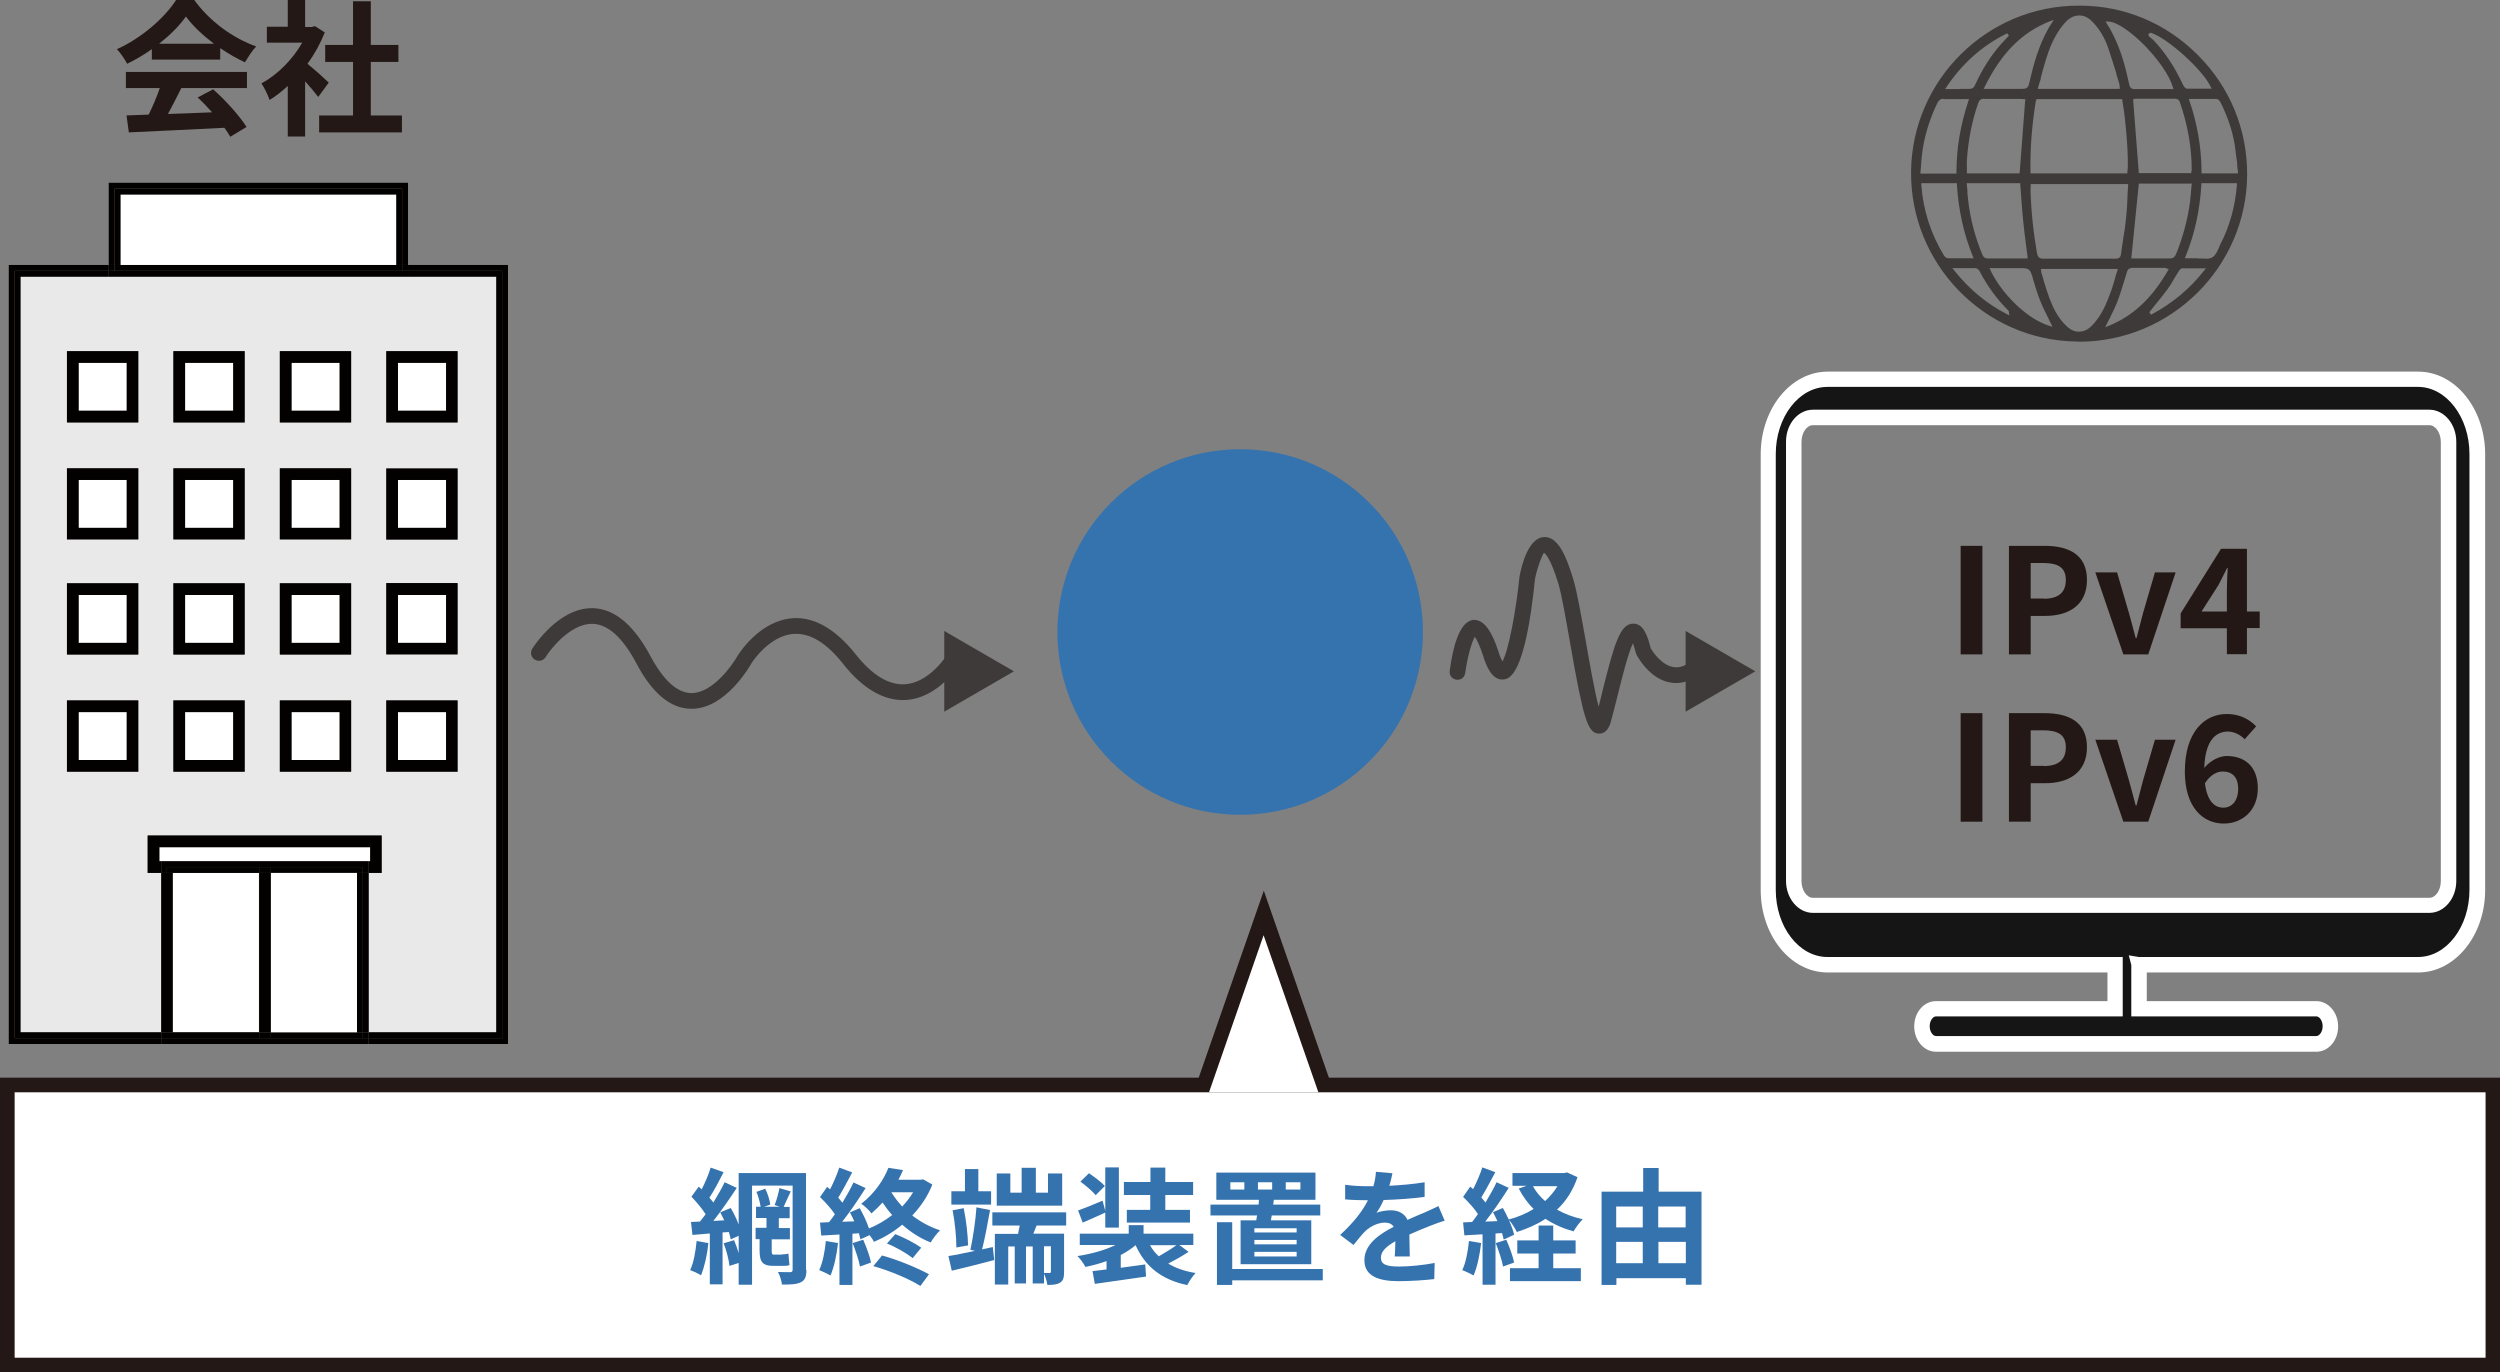 <?xml version="1.0" encoding="UTF-8"?> <svg xmlns="http://www.w3.org/2000/svg" id="uuid-69533a82-88d2-417a-8aa6-0a585b0ee2e1" data-name="レイヤー 1" viewBox="0 0 119.54 65.62"><rect x="0" y="0" width="119.54" height="65.62" fill="#808080" stroke="none"/><defs><style> .uuid-a3353ede-299f-44f9-8a66-a18af76febe0, .uuid-32d4eb0d-32b1-4c81-bf42-f65763e45773 { fill: #3e3a39; } .uuid-e0de1e4a-b48e-4ebc-b977-a6a9cb82b542 { fill: #231815; } .uuid-297db56a-04a8-4d07-a0af-e46867c54395 { fill: #fff; } .uuid-fa8fd889-8ba2-40ff-aeed-bb9daa07efb3 { fill: #e9e9e9; } .uuid-512c5fc9-3eab-472f-a413-0452fae2b455 { fill: #3573af; } .uuid-76894fb9-6b79-4bf1-bac4-4067e657463d { fill: #030000; } .uuid-32d4eb0d-32b1-4c81-bf42-f65763e45773 { fill-rule: evenodd; } .uuid-7a56025d-b779-4eff-b09a-dc90a9bbc6a6 { fill: #151515; } </style></defs><g><polygon class="uuid-76894fb9-6b79-4bf1-bac4-4067e657463d" points="24.29 49.92 17.63 49.92 17.63 49.64 24.01 49.64 24.01 12.95 19.51 12.95 19.51 12.67 24.29 12.67 24.29 49.92"></polygon><path class="uuid-fa8fd889-8ba2-40ff-aeed-bb9daa07efb3" d="M23.73,13.23v36.13h-6.11v-7.62h.63v-1.79H7.06v1.79h.64v7.62H.98V13.23h22.76ZM21.88,36.9v-3.41h-3.41v3.41h3.41ZM21.88,31.29v-3.41h-3.41v3.41h3.41ZM21.88,25.8v-3.4h-3.41v3.4h3.41ZM21.88,20.2v-3.41h-3.41v3.41h3.41ZM16.79,36.9v-3.41h-3.41v3.41h3.41ZM16.79,31.29v-3.41h-3.41v3.41h3.41ZM16.79,25.8v-3.4h-3.41v3.4h3.41ZM16.79,20.2v-3.41h-3.41v3.41h3.41ZM11.7,36.9v-3.41h-3.41v3.41h3.41ZM11.7,31.29v-3.41h-3.41v3.41h3.41ZM11.7,25.8v-3.4h-3.41v3.4h3.41ZM11.7,20.2v-3.41h-3.41v3.41h3.41ZM6.62,36.9v-3.41h-3.41v3.41h3.41ZM6.62,31.29v-3.41h-3.41v3.41h3.41ZM6.62,25.8v-3.4h-3.41v3.4h3.41ZM6.62,20.2v-3.41h-3.41v3.41h3.41Z"></path><polygon class="uuid-76894fb9-6b79-4bf1-bac4-4067e657463d" points="24.01 49.64 17.63 49.64 17.63 49.36 23.73 49.36 23.73 13.23 19.51 13.23 19.51 12.95 24.01 12.95 24.01 49.64"></polygon><rect class="uuid-297db56a-04a8-4d07-a0af-e46867c54395" x="19.03" y="34.05" width="2.3" height="2.29"></rect><rect class="uuid-297db56a-04a8-4d07-a0af-e46867c54395" x="19.03" y="28.45" width="2.3" height="2.29"></rect><rect class="uuid-297db56a-04a8-4d07-a0af-e46867c54395" x="19.03" y="22.95" width="2.3" height="2.29"></rect><rect class="uuid-297db56a-04a8-4d07-a0af-e46867c54395" x="19.03" y="17.35" width="2.3" height="2.29"></rect><rect class="uuid-76894fb9-6b79-4bf1-bac4-4067e657463d" x="19.23" y="12.67" width=".28" height=".28"></rect><path class="uuid-76894fb9-6b79-4bf1-bac4-4067e657463d" d="M19.03,34.05v2.29h2.3v-2.29h-2.3ZM18.47,33.49h3.41v3.41h-3.41v-3.41Z"></path><path class="uuid-76894fb9-6b79-4bf1-bac4-4067e657463d" d="M19.03,30.74h2.3v-2.29h-2.3v2.29ZM21.88,31.29h-3.41v-3.41h3.41v3.41Z"></path><path class="uuid-76894fb9-6b79-4bf1-bac4-4067e657463d" d="M19.03,25.24h2.3v-2.29h-2.3v2.29ZM21.88,25.8h-3.41v-3.4h3.41v3.4Z"></path><path class="uuid-76894fb9-6b79-4bf1-bac4-4067e657463d" d="M19.03,19.64h2.3v-2.29h-2.3v2.29ZM21.88,20.2h-3.41v-3.41h3.41v3.41Z"></path><rect class="uuid-297db56a-04a8-4d07-a0af-e46867c54395" x="5.76" y="9.3" width="13.19" height="3.38"></rect><polygon class="uuid-297db56a-04a8-4d07-a0af-e46867c54395" points="17.7 40.51 17.7 41.18 17.63 41.18 7.71 41.18 7.62 41.18 7.62 40.51 17.7 40.51"></polygon><rect class="uuid-76894fb9-6b79-4bf1-bac4-4067e657463d" x="17.35" y="49.36" width=".28" height=".28"></rect><rect class="uuid-76894fb9-6b79-4bf1-bac4-4067e657463d" x="17.35" y="41.74" width=".28" height="7.62"></rect><rect class="uuid-76894fb9-6b79-4bf1-bac4-4067e657463d" x="17.07" y="41.74" width=".28" height="7.62"></rect><polygon class="uuid-76894fb9-6b79-4bf1-bac4-4067e657463d" points="17.35 41.46 17.35 41.74 17.07 41.74 12.94 41.74 12.94 41.46 17.35 41.46"></polygon><polygon class="uuid-76894fb9-6b79-4bf1-bac4-4067e657463d" points="17.35 49.36 17.35 49.64 12.94 49.64 12.94 49.36 17.07 49.36 17.35 49.36"></polygon><rect class="uuid-297db56a-04a8-4d07-a0af-e46867c54395" x="12.94" y="41.74" width="4.13" height="7.62"></rect><rect class="uuid-297db56a-04a8-4d07-a0af-e46867c54395" x="13.94" y="34.05" width="2.3" height="2.29"></rect><rect class="uuid-297db56a-04a8-4d07-a0af-e46867c54395" x="13.94" y="28.45" width="2.3" height="2.29"></rect><rect class="uuid-297db56a-04a8-4d07-a0af-e46867c54395" x="13.94" y="22.95" width="2.3" height="2.29"></rect><rect class="uuid-297db56a-04a8-4d07-a0af-e46867c54395" x="13.94" y="17.35" width="2.3" height="2.29"></rect><path class="uuid-76894fb9-6b79-4bf1-bac4-4067e657463d" d="M13.94,36.34h2.3v-2.29h-2.3v2.29ZM16.79,33.49v3.41h-3.41v-3.41h3.41Z"></path><path class="uuid-76894fb9-6b79-4bf1-bac4-4067e657463d" d="M13.94,30.74h2.3v-2.29h-2.3v2.29ZM16.79,27.89v3.41h-3.41v-3.41h3.41Z"></path><path class="uuid-76894fb9-6b79-4bf1-bac4-4067e657463d" d="M13.94,25.24h2.3v-2.29h-2.3v2.29ZM16.79,22.39v3.4h-3.41v-3.4h3.41Z"></path><path class="uuid-76894fb9-6b79-4bf1-bac4-4067e657463d" d="M13.94,19.64h2.3v-2.29h-2.3v2.29ZM16.79,16.79v3.41h-3.41v-3.41h3.41Z"></path><rect class="uuid-76894fb9-6b79-4bf1-bac4-4067e657463d" x="12.39" y="49.36" width=".56" height=".28"></rect><rect class="uuid-76894fb9-6b79-4bf1-bac4-4067e657463d" x="12.39" y="41.74" width=".56" height="7.62"></rect><rect class="uuid-76894fb9-6b79-4bf1-bac4-4067e657463d" x="12.39" y="41.46" width=".56" height=".28"></rect><rect class="uuid-297db56a-04a8-4d07-a0af-e46867c54395" x="8.26" y="41.74" width="4.12" height="7.62"></rect><rect class="uuid-297db56a-04a8-4d07-a0af-e46867c54395" x="8.85" y="34.05" width="2.3" height="2.29"></rect><rect class="uuid-297db56a-04a8-4d07-a0af-e46867c54395" x="8.85" y="28.45" width="2.3" height="2.29"></rect><rect class="uuid-297db56a-04a8-4d07-a0af-e46867c54395" x="8.85" y="22.95" width="2.3" height="2.29"></rect><rect class="uuid-297db56a-04a8-4d07-a0af-e46867c54395" x="8.85" y="17.35" width="2.3" height="2.29"></rect><path class="uuid-76894fb9-6b79-4bf1-bac4-4067e657463d" d="M8.85,34.05v2.29h2.3v-2.29h-2.3ZM8.29,33.49h3.41v3.41h-3.41v-3.41Z"></path><path class="uuid-76894fb9-6b79-4bf1-bac4-4067e657463d" d="M8.85,28.45v2.29h2.3v-2.29h-2.3ZM8.29,27.89h3.41v3.41h-3.41v-3.41Z"></path><path class="uuid-76894fb9-6b79-4bf1-bac4-4067e657463d" d="M8.85,22.95v2.29h2.3v-2.29h-2.3ZM8.29,22.39h3.41v3.4h-3.41v-3.4Z"></path><path class="uuid-76894fb9-6b79-4bf1-bac4-4067e657463d" d="M8.29,16.79h3.41v3.41h-3.41v-3.41ZM8.85,19.64h2.3v-2.29h-2.3v2.29Z"></path><polygon class="uuid-76894fb9-6b79-4bf1-bac4-4067e657463d" points="7.98 41.46 12.39 41.46 12.39 41.74 8.26 41.74 7.98 41.74 7.98 41.46"></polygon><rect class="uuid-76894fb9-6b79-4bf1-bac4-4067e657463d" x="7.98" y="41.74" width=".28" height="7.62"></rect><polygon class="uuid-76894fb9-6b79-4bf1-bac4-4067e657463d" points="8.26 49.36 12.39 49.36 12.39 49.64 7.98 49.64 7.98 49.36 8.26 49.36"></polygon><rect class="uuid-76894fb9-6b79-4bf1-bac4-4067e657463d" x="7.71" y="49.36" width=".28" height=".28"></rect><rect class="uuid-76894fb9-6b79-4bf1-bac4-4067e657463d" x="7.71" y="41.74" width=".28" height="7.62"></rect><polygon class="uuid-76894fb9-6b79-4bf1-bac4-4067e657463d" points="17.63 41.18 17.63 41.74 17.35 41.74 17.35 41.46 12.94 41.46 12.39 41.46 7.98 41.46 7.98 41.74 7.71 41.74 7.71 41.18 17.63 41.18"></polygon><polygon class="uuid-76894fb9-6b79-4bf1-bac4-4067e657463d" points="17.35 49.64 17.63 49.64 17.63 49.92 7.71 49.92 7.71 49.64 7.98 49.64 12.39 49.64 12.94 49.64 17.35 49.64"></polygon><polygon class="uuid-76894fb9-6b79-4bf1-bac4-4067e657463d" points="18.25 39.95 18.25 41.74 17.63 41.74 17.63 41.18 17.7 41.18 17.7 40.51 7.62 40.51 7.62 41.18 7.71 41.18 7.71 41.74 7.06 41.74 7.06 39.95 18.25 39.95"></polygon><rect class="uuid-297db56a-04a8-4d07-a0af-e46867c54395" x="3.76" y="34.05" width="2.3" height="2.29"></rect><rect class="uuid-297db56a-04a8-4d07-a0af-e46867c54395" x="3.76" y="28.45" width="2.3" height="2.29"></rect><rect class="uuid-297db56a-04a8-4d07-a0af-e46867c54395" x="3.76" y="22.95" width="2.3" height="2.29"></rect><rect class="uuid-297db56a-04a8-4d07-a0af-e46867c54395" x="3.76" y="17.35" width="2.3" height="2.29"></rect><polygon class="uuid-76894fb9-6b79-4bf1-bac4-4067e657463d" points="5.48 9.02 19.23 9.02 19.23 12.67 18.95 12.67 18.95 9.3 5.76 9.3 5.76 12.67 5.48 12.67 5.48 9.02"></polygon><polygon class="uuid-76894fb9-6b79-4bf1-bac4-4067e657463d" points="18.95 12.67 19.23 12.67 19.23 12.95 5.48 12.95 5.48 12.67 5.76 12.67 18.95 12.67"></polygon><rect class="uuid-76894fb9-6b79-4bf1-bac4-4067e657463d" x="5.2" y="12.67" width=".28" height=".28"></rect><polygon class="uuid-76894fb9-6b79-4bf1-bac4-4067e657463d" points="19.23 9.02 5.48 9.02 5.48 12.67 5.2 12.67 5.2 8.74 19.51 8.74 19.51 12.67 19.23 12.67 19.23 9.02"></polygon><polygon class="uuid-76894fb9-6b79-4bf1-bac4-4067e657463d" points="19.23 12.95 19.51 12.95 19.51 13.23 5.2 13.23 5.2 12.95 5.48 12.95 19.23 12.95"></polygon><path class="uuid-76894fb9-6b79-4bf1-bac4-4067e657463d" d="M3.76,36.34h2.3v-2.29h-2.3v2.29ZM3.2,33.49h3.41v3.41h-3.41v-3.41Z"></path><path class="uuid-76894fb9-6b79-4bf1-bac4-4067e657463d" d="M3.76,30.74h2.3v-2.29h-2.3v2.29ZM3.2,27.89h3.41v3.41h-3.41v-3.41Z"></path><path class="uuid-76894fb9-6b79-4bf1-bac4-4067e657463d" d="M3.76,25.24h2.3v-2.29h-2.3v2.29ZM3.2,22.39h3.41v3.4h-3.41v-3.4Z"></path><path class="uuid-76894fb9-6b79-4bf1-bac4-4067e657463d" d="M3.76,19.64h2.3v-2.29h-2.3v2.29ZM3.2,16.79h3.41v3.41h-3.41v-3.41Z"></path><polygon class="uuid-76894fb9-6b79-4bf1-bac4-4067e657463d" points=".98 49.36 7.71 49.36 7.71 49.64 .7 49.64 .7 12.95 5.2 12.95 5.2 13.23 .98 13.23 .98 49.36"></polygon><polygon class="uuid-76894fb9-6b79-4bf1-bac4-4067e657463d" points="7.71 49.92 .42 49.92 .42 12.67 5.2 12.67 5.2 12.95 .7 12.95 .7 49.64 7.71 49.64 7.71 49.92"></polygon></g><g><path class="uuid-7a56025d-b779-4eff-b09a-dc90a9bbc6a6" d="M115.63,18.14h-28.24c-1.56,0-2.83,1.61-2.83,3.58v20.84c0,1.97,1.28,3.58,2.83,3.58h13.75s0,0,0,.01v2.09h-8.57c-.37,0-.67.38-.67.84s.3.84.67.84h18.19c.37,0,.67-.38.67-.84s-.3-.84-.67-.84h-8.48v-2.09s0,0,0-.01h13.35c1.56,0,2.83-1.61,2.83-3.58v-20.84c0-1.97-1.28-3.58-2.83-3.58ZM117.09,42.12c0,.64-.42,1.16-.92,1.16h-29.47c-.51,0-.92-.52-.92-1.16v-21c0-.64.42-1.16.92-1.16h29.47c.51,0,.92.52.92,1.16v21Z"></path><path class="uuid-297db56a-04a8-4d07-a0af-e46867c54395" d="M110.76,50.29h-18.19c-.57,0-1.04-.54-1.04-1.21s.46-1.21,1.04-1.21h8.2v-1.37h-13.38c-1.77,0-3.2-1.77-3.2-3.94v-20.84c0-2.18,1.44-3.95,3.2-3.95h28.24c1.77,0,3.2,1.77,3.2,3.95v20.84c0,2.17-1.44,3.94-3.2,3.94h-12.98v1.37h8.11c.57,0,1.04.54,1.04,1.21s-.46,1.21-1.04,1.21ZM92.57,48.6c-.14,0-.3.2-.3.47s.16.47.3.47h18.19c.14,0,.3-.2.3-.47s-.16-.47-.3-.47h-8.85v-2.46l-.12-.46.48.08h13.35c1.36,0,2.46-1.44,2.46-3.21v-20.84c0-1.77-1.11-3.21-2.46-3.21h-28.24c-1.36,0-2.47,1.44-2.47,3.21v20.84c0,1.77,1.11,3.21,2.47,3.21h14.12v2.84h-8.94ZM116.16,43.65h-29.47c-.71,0-1.29-.69-1.29-1.53v-21c0-.85.58-1.53,1.29-1.53h29.47c.71,0,1.29.69,1.29,1.53v21c0,.85-.58,1.53-1.29,1.53ZM86.69,20.33c-.3,0-.55.36-.55.8v21c0,.43.25.8.55.8h29.47c.3,0,.55-.36.55-.8v-21c0-.43-.25-.8-.55-.8h-29.47Z"></path></g><path class="uuid-32d4eb0d-32b1-4c81-bf42-f65763e45773" d="M99.4,16.33s-.1,0-.15,0c-4.39-.08-7.92-3.73-7.87-8.14.05-4.37,3.64-7.92,8-7.92h.07c2.13,0,4.13.84,5.65,2.37,1.53,1.53,2.36,3.56,2.35,5.72-.03,4.4-3.63,7.98-8.05,7.98ZM97.6,12.91v.04s0,.06.01.09c.04.11.07.22.1.34h0c.09.3.18.6.29.89.15.39.37.9.79,1.3.13.13.32.28.58.29h.03c.34,0,.55-.2.72-.39.39-.44.61-.96.84-1.6.07-.2.13-.41.19-.62v-.02c.03-.1.11-.34.11-.34v-.03s-3.67,0-3.67,0v.07ZM101.92,12.82c-.16,0-.19.11-.22.19l-.1.33c-.11.37-.23.75-.37,1.12-.09.23-.2.45-.32.69v.02c-.06.1-.12.21-.17.32l-.08.16.17-.07c1.16-.47,2.06-1.31,2.83-2.64l.04-.07-.08-.03h-.03s-.04-.03-.06-.03h-.69c-.3,0-.62,0-.93,0h0ZM95.18,12.93c.48,1.02,1.66,2.29,2.81,2.65l.15.05-.07-.15c-.05-.11-.11-.22-.16-.33h0c-.12-.24-.24-.48-.34-.73-.15-.37-.26-.74-.37-1.11v-.02c-.14-.45-.17-.47-.65-.47h-1.42l.05.1ZM93.36,12.83l.09.11c.72.9,1.54,1.58,2.51,2.08l.12.06-.02-.13v-.03s0-.05-.03-.07c-.54-.54-1-1.16-1.39-1.91-.03-.06-.12-.11-.18-.12-.13,0-.28,0-.46,0h-.64ZM104.82,12.83c-.18,0-.32,0-.46,0-.1,0-.18.13-.19.15-.06.1-.12.2-.19.31-.1.18-.21.36-.33.53-.19.26-.4.52-.6.76l-.03.04c-.08.1-.16.2-.24.3v.02s.07.1.07.1h.02c1.01-.54,1.83-1.22,2.52-2.1l.09-.11h-.65ZM105.08,12.36c.06,0,.12,0,.18,0h.02c.08,0,.14.01.21.01.13,0,.22-.02.3-.07.15-.09.23-.28.31-.46h0c.02-.06.05-.11.07-.16.45-.87.71-1.83.79-2.84v-.08s-1.7,0-1.7,0v.07c-.07,1.21-.31,2.33-.75,3.42l-.04.1h.44c.05,0,.17,0,.17,0ZM97.09,8.99c.02,1.02.13,2.07.31,3.11.04.2.12.27.32.27.58,0,1.14,0,1.71,0s1.19,0,1.71,0c.15,0,.26-.04.28-.23.03-.23.06-.46.1-.68v-.04c.06-.32.11-.66.14-1,.04-.35.06-.7.07-1.06v-.02c0-.15.02-.31.03-.47v-.07s-4.66,0-4.66,0v.21ZM102.85,12.36c.35,0,.63,0,.88,0,.17,0,.26-.06.32-.21.31-.76.54-1.58.66-2.44.03-.2.04-.4.06-.59h0c0-.09.03-.31.03-.31v-.03s-2.53,0-2.53,0l-.36,3.58h.94ZM94.07,9.18c.01.14.03.27.04.4.1.88.33,1.76.68,2.6.05.12.13.18.26.18.15,0,.31,0,.51,0h1.39s0-.08,0-.08c-.02-.19-.05-.38-.07-.54-.05-.38-.1-.78-.14-1.18-.04-.39-.07-.8-.1-1.19v-.03c-.01-.17-.04-.55-.04-.55v-.03h-2.56l.04.41ZM91.87,8.85c.09,1.2.45,2.33,1.08,3.36.03.06.12.14.2.14.16,0,.33,0,.55,0h.67s-.04-.1-.04-.1c-.43-1.06-.68-2.18-.76-3.42v-.07h-1.7v.08ZM103.97,4.72c-.32,0-.65,0-.97,0h-.83s-.09,0-.1.01h-.06s-.01.07-.01.07l.27,3.48h2.51v-.09s.02-.04.02-.06c0-1.09-.2-2.19-.57-3.25-.06-.16-.18-.16-.26-.16h0ZM97.35,4.8c-.2,1.22-.28,2.34-.26,3.42v.07h4.63v-.06c.09-.48-.07-2.53-.24-3.43v-.06h-4.11v.06ZM92.95,4.72c-.15,0-.24.06-.31.2-.35.72-.58,1.45-.7,2.19-.04.24-.06.5-.08.74v.02c0,.1-.02.23-.03.35v.08s1.72,0,1.72,0v-.07c0-1.14.19-2.25.57-3.4l.03-.09h-.74c-.18,0-.33,0-.46,0h-.02ZM104.66,4.73l.03.09c.38,1.11.57,2.22.58,3.4v.07h1.74v-.08c-.02-.11-.03-.22-.04-.33v-.08c-.04-.26-.07-.56-.11-.85-.11-.68-.34-1.37-.68-2.05-.03-.07-.12-.17-.2-.17-.18,0-.38,0-.64,0h-.67ZM94.88,4.72c-.15,0-.24.06-.29.21-.29.83-.47,1.72-.54,2.71-.01.14,0,.28,0,.4v.03s0,.1,0,.15v.07h2.52l.27-3.55h-.07s-.09-.01-.14-.01h-.87c-.24,0-.55,0-.87,0h0ZM93.71,4.25c.18,0,.32,0,.44,0h0c.17,0,.24-.07.29-.19.35-.76.75-1.4,1.25-1.96.08-.09.16-.18.24-.26l.13-.14-.08-.1h-.02c-1.17.58-2.11,1.41-2.88,2.55l-.07.11h.69ZM100.84,1.29c.05.09.11.18.15.27.44.84.66,1.72.82,2.48.03.15.11.22.25.22.19,0,.36,0,.49,0h.56s.82,0,.82,0l-.03-.09c-.35-1.19-2.27-3.13-3.1-3.14h-.12s.16.27.16.27ZM102.73,1.68l.03.06h0s.05.04.07.06c.05.04.1.08.14.12.56.59,1.02,1.29,1.41,2.13.02.04.09.18.19.19.17,0,.35,0,.58,0h.6s-.05-.1-.05-.1c-.37-.8-2.07-2.33-2.85-2.57h-.04s-.1.09-.1.09ZM98.01,1.02c-1.32.52-2.31,1.51-3.11,3.13l-.05.1h1.74c.35,0,.38-.02.46-.36.18-.79.43-1.71.9-2.54.03-.05.06-.1.09-.14l.16-.26-.19.07ZM99.42.74c-.37,0-.6.24-.78.46-.42.52-.66,1.15-.81,1.64-.09.29-.17.58-.25.89v.05c-.05.13-.08.25-.12.38l-.02.09h3.92v-.03s-.01-.09-.01-.1c0-.04,0-.07-.01-.1-.05-.15-.09-.31-.14-.46v-.04c-.13-.4-.26-.84-.41-1.27-.16-.46-.4-.85-.7-1.17-.16-.17-.36-.34-.66-.34h-.01Z"></path><g><path class="uuid-e0de1e4a-b48e-4ebc-b977-a6a9cb82b542" d="M93.75,26.1h1.04v5.19h-1.04v-5.19Z"></path><path class="uuid-e0de1e4a-b48e-4ebc-b977-a6a9cb82b542" d="M96.06,26.1h1.7c1.15,0,2.03.41,2.03,1.63s-.89,1.72-2,1.72h-.69v1.84h-1.04v-5.19ZM97.72,28.63c.71,0,1.06-.3,1.06-.9s-.38-.81-1.09-.81h-.59v1.7h.62Z"></path><path class="uuid-e0de1e4a-b48e-4ebc-b977-a6a9cb82b542" d="M100.19,27.37h1.04l.57,1.95c.11.38.21.79.32,1.19h.04c.1-.4.21-.81.31-1.19l.57-1.95h.99l-1.31,3.92h-1.19l-1.34-3.92Z"></path><path class="uuid-e0de1e4a-b48e-4ebc-b977-a6a9cb82b542" d="M106.48,30.04h-2.21v-.71l1.93-3.09h1.24v3h.61v.79h-.61v1.25h-.96v-1.25ZM106.48,29.25v-1.01c0-.3.02-.78.04-1.08h-.03c-.13.27-.27.53-.41.81l-.81,1.27h1.21Z"></path><path class="uuid-e0de1e4a-b48e-4ebc-b977-a6a9cb82b542" d="M93.75,34.1h1.04v5.19h-1.04v-5.19Z"></path><path class="uuid-e0de1e4a-b48e-4ebc-b977-a6a9cb82b542" d="M96.06,34.1h1.7c1.15,0,2.03.41,2.03,1.63s-.89,1.72-2,1.72h-.69v1.84h-1.04v-5.19ZM97.72,36.63c.71,0,1.06-.3,1.06-.9s-.38-.81-1.09-.81h-.59v1.7h.62Z"></path><path class="uuid-e0de1e4a-b48e-4ebc-b977-a6a9cb82b542" d="M100.19,35.37h1.04l.57,1.95c.11.38.21.79.32,1.19h.04c.1-.4.21-.81.31-1.19l.57-1.95h.99l-1.31,3.92h-1.19l-1.34-3.92Z"></path><path class="uuid-e0de1e4a-b48e-4ebc-b977-a6a9cb82b542" d="M104.47,36.9c0-1.93.96-2.76,2.01-2.76.63,0,1.09.27,1.4.59l-.55.62c-.18-.2-.5-.37-.8-.37-.59,0-1.09.44-1.13,1.74.29-.36.73-.57,1.07-.57.87,0,1.49.5,1.49,1.55s-.74,1.68-1.63,1.68c-.98,0-1.86-.76-1.86-2.49ZM105.43,37.44c.1.85.45,1.18.88,1.18.39,0,.71-.3.71-.9,0-.57-.29-.83-.74-.83-.27,0-.58.15-.84.55Z"></path></g><g><path class="uuid-e0de1e4a-b48e-4ebc-b977-a6a9cb82b542" d="M7.26,2.35c-.37.27-.78.5-1.18.7-.1-.2-.32-.52-.49-.7,1.19-.53,2.3-1.52,2.83-2.35h.87c.74,1.03,1.86,1.83,2.96,2.22-.21.22-.39.52-.54.76-.38-.18-.79-.41-1.18-.68v.55h-3.27v-.51ZM6.02,3.44h5.79v.77h-3.14c-.2.41-.43.85-.64,1.24.67-.02,1.39-.05,2.11-.08-.22-.25-.46-.5-.69-.71l.74-.39c.62.55,1.27,1.28,1.6,1.8l-.78.47c-.07-.13-.17-.28-.28-.43-1.65.09-3.38.16-4.57.22l-.11-.81,1.06-.04c.19-.39.39-.85.53-1.27h-1.62v-.77ZM10.23,2.09c-.54-.41-1.02-.86-1.34-1.3-.3.43-.75.88-1.28,1.3h2.63Z"></path><path class="uuid-e0de1e4a-b48e-4ebc-b977-a6a9cb82b542" d="M15.21,4.63c-.15-.2-.38-.48-.62-.74v2.64h-.83v-2.42c-.28.26-.57.49-.87.67-.07-.22-.27-.63-.39-.79.76-.41,1.5-1.15,1.95-1.95h-1.69v-.76h1V0h.83v1.29h.32l.15-.04.47.3c-.21.53-.49,1.04-.83,1.5.34.27.88.76,1.02.9l-.5.68ZM19.22,5.52v.81h-3.96v-.81h1.62v-2.56h-1.33v-.81h1.33V.06h.85v2.09h1.32v.81h-1.32v2.56h1.49Z"></path></g><circle class="uuid-512c5fc9-3eab-472f-a413-0452fae2b455" cx="59.3" cy="30.22" r="8.74"></circle><path class="uuid-a3353ede-299f-44f9-8a66-a18af76febe0" d="M33.06,33.89h-.01c-.98,0-1.87-.74-2.63-2.19-.65-1.22-1.35-1.85-2.08-1.87-.01,0-.03,0-.04,0-1,0-1.93,1.14-2.21,1.59-.11.18-.34.23-.52.12-.18-.11-.23-.34-.12-.52.05-.08,1.23-1.94,2.85-1.94.02,0,.05,0,.07,0,1.02.04,1.93.8,2.72,2.27.63,1.18,1.29,1.79,1.98,1.79h0c.99,0,1.93-1.3,2.21-1.8.05-.08,1.05-1.68,2.64-1.78,1-.07,2.04.52,2.99,1.72.79,1,1.58,1.48,2.35,1.44,1.19-.07,2.01-1.39,2.02-1.4.11-.18.34-.23.52-.12.18.11.23.34.12.51-.04.07-1.03,1.67-2.61,1.76-1.02.06-2.04-.52-2.99-1.72-.79-1-1.56-1.48-2.35-1.44-1.2.07-2.03,1.39-2.04,1.41-.04.07-1.21,2.17-2.85,2.17Z"></path><polygon class="uuid-a3353ede-299f-44f9-8a66-a18af76febe0" points="48.48 32.1 45.15 30.17 45.15 34.03 48.48 32.1"></polygon><polygon class="uuid-a3353ede-299f-44f9-8a66-a18af76febe0" points="83.93 32.1 80.6 30.17 80.6 34.03 83.93 32.1"></polygon><path class="uuid-a3353ede-299f-44f9-8a66-a18af76febe0" d="M76.48,35.08s-.02,0-.03,0c-.53-.03-.73-.64-1.38-4.37-.2-1.14-.39-2.22-.54-2.75-.41-1.38-.69-1.52-.7-1.53-.08.08-.32.68-.43,1.24-.48,4.71-1.25,4.79-1.51,4.82-.58.06-.86-.76-.97-1.12-.18-.56-.32-.81-.4-.92-.16.26-.36,1.01-.46,1.73-.03.21-.2.35-.42.32-.21-.03-.35-.21-.32-.42.14-1.08.45-2.38,1.14-2.44.57-.02.93.72,1.18,1.49.08.26.15.41.2.5.3-.54.65-2.43.82-4.08.11-.58.44-1.84,1.17-1.87.01,0,.02,0,.03,0,.54,0,.96.62,1.38,2.06.17.57.36,1.67.57,2.83.18,1.02.42,2.42.63,3.22.06-.24.13-.5.19-.77.58-2.32.85-3.2,1.47-3.2h0c.48,0,.68.57.83,1.18.1.17.55.84,1.12.9.43.06.88-.23,1.36-.83.13-.16.37-.18.53-.05.16.13.18.37.05.53-.66.8-1.34,1.18-2.03,1.1-1.09-.12-1.71-1.34-1.73-1.39-.06-.23-.11-.39-.15-.5-.24.5-.53,1.69-.72,2.45-.12.47-.23.92-.33,1.28-.04.15-.17.59-.56.59Z"></path><g><g><polygon class="uuid-297db56a-04a8-4d07-a0af-e46867c54395" points="60.42 44.72 57.81 52.23 63.04 52.23 60.42 44.72"></polygon><rect class="uuid-297db56a-04a8-4d07-a0af-e46867c54395" x=".7" y="52.23" width="118.15" height="12.69"></rect></g><g><path class="uuid-e0de1e4a-b48e-4ebc-b977-a6a9cb82b542" d="M64.03,52.93h-7.2l3.6-10.34,3.6,10.34ZM58.79,51.53h3.26l-1.63-4.68-1.63,4.68Z"></path><path class="uuid-e0de1e4a-b48e-4ebc-b977-a6a9cb82b542" d="M119.54,65.62H0v-14.09h119.54v14.09ZM1.4,64.22h116.74v-11.29H1.4v11.29Z"></path></g><g><polygon class="uuid-297db56a-04a8-4d07-a0af-e46867c54395" points="60.42 44.72 57.81 52.23 63.04 52.23 60.42 44.72"></polygon><rect class="uuid-297db56a-04a8-4d07-a0af-e46867c54395" x=".7" y="52.23" width="118.15" height="12.69"></rect></g></g><g><path class="uuid-512c5fc9-3eab-472f-a413-0452fae2b455" d="M33.87,59.43c-.05.57-.19,1.16-.35,1.55-.12-.08-.38-.2-.52-.25.17-.35.26-.89.31-1.39l.57.1ZM38.56,60.72c0,.33-.07.49-.26.59-.2.1-.49.12-.91.11-.02-.17-.1-.44-.19-.6.24.01.51.01.59.01.08,0,.11-.04.11-.12v-4.02h-1.94v4.74h-.64v-1.04l-.44.14c-.03-.29-.14-.74-.28-1.08l.5-.15c.08.19.16.41.22.62v-.83l-.38.17c-.02-.1-.05-.22-.09-.35l-.3.02v2.48h-.61v-2.43l-.83.07-.07-.62.43-.02c.09-.11.18-.23.27-.35-.17-.27-.44-.59-.68-.84l.35-.48s.09.08.14.13c.17-.33.34-.73.43-1.04l.62.22c-.21.41-.46.89-.68,1.22.07.08.14.16.19.23.21-.34.4-.68.54-.97l.58.27c-.33.5-.74,1.1-1.12,1.58l.52-.03c-.06-.13-.13-.26-.19-.38l.5-.21c.14.24.28.52.38.79v-2.46h3.22v4.64ZM37.39,59.98c.08,0,.22-.01.31-.04.01.14.03.41.05.55-.09.04-.22.04-.35.04h-.4c-.56,0-.68-.2-.68-.76v-.52h-.19v-.54h.52v-.47h-.5v-.54h.22c-.03-.2-.11-.5-.2-.71l.42-.15c.12.23.22.56.24.76l-.29.1h.74l-.24-.08c.09-.22.19-.58.23-.81l.54.16c-.13.26-.24.53-.34.74h.29v.54h-.52v.47h.53v.54h-.87v.53c0,.15.01.2.09.2h.4Z"></path><path class="uuid-512c5fc9-3eab-472f-a413-0452fae2b455" d="M40.07,59.44c-.06.56-.19,1.16-.36,1.55-.13-.08-.39-.2-.54-.26.17-.35.27-.89.32-1.39l.59.1ZM44.59,56.62c-.23.58-.56,1.07-.97,1.5.4.31.85.55,1.33.71-.15.14-.35.41-.45.58-.5-.2-.95-.49-1.36-.85-.42.35-.88.62-1.35.82-.04-.09-.12-.21-.21-.32l-.44.2c-.02-.08-.04-.19-.07-.29l-.31.02v2.45h-.62v-2.41l-.87.05-.06-.62.43-.02c.09-.11.19-.25.28-.38-.17-.26-.46-.58-.71-.82l.34-.49s.09.08.14.12c.17-.33.34-.73.44-1.04l.62.23c-.22.41-.46.87-.67,1.21.08.08.14.17.2.24.2-.34.4-.68.53-.97l.58.27c-.33.52-.74,1.13-1.12,1.61l.58-.02c-.07-.15-.14-.3-.21-.43l.47-.2c.17.3.34.66.44.97.4-.16.77-.38,1.11-.64-.17-.19-.32-.39-.46-.6-.16.18-.34.35-.53.52-.11-.15-.34-.37-.49-.46.65-.5,1.08-1.16,1.3-1.72l.7.11c-.07.15-.14.31-.22.46h1.07l.11-.02.44.25ZM41.28,59.29c.15.34.31.78.37,1.08l-.53.19c-.05-.3-.21-.76-.35-1.12l.5-.16ZM42.17,60.03c.77.21,1.7.6,2.25.9l-.41.56c-.52-.33-1.47-.73-2.25-.95l.41-.5ZM42.81,59.01c.43.17.95.44,1.24.65l-.41.5c-.28-.23-.8-.53-1.23-.7l.4-.45ZM42.62,57.01c.14.23.32.46.52.68.2-.21.38-.44.52-.68h-1.04Z"></path><path class="uuid-512c5fc9-3eab-472f-a413-0452fae2b455" d="M47.47,59.62l.07.63c-.7.19-1.45.37-2.03.51l-.16-.7c.34-.05.79-.15,1.27-.25l-.22-.05c.12-.54.25-1.41.29-2.03l.65.13c-.11.62-.25,1.37-.38,1.88l.5-.11ZM47.38,57.6h-1.89v-.64h.65v-1.06h.64v1.06h.61v.64ZM45.73,59.64c0-.48-.07-1.21-.18-1.77l.53-.1c.12.57.2,1.3.21,1.78l-.56.1ZM49.57,58.59l-.16.4h1.47v1.82c0,.26-.03.42-.19.52-.16.1-.36.11-.61.11-.02-.16-.08-.37-.16-.53v.46h-.54v-1.77h-.32v1.77h-.54v-1.77h-.31v1.82h-.64v-2.42h1.11c.02-.13.05-.26.08-.4h-1.31v-.63h3.53v.63h-1.42ZM50.8,57.65h-3.14v-1.54h.65v.92h.54v-1.19h.68v1.19h.58v-.92h.68v1.54ZM50.25,59.59h-.33v1.28c.11,0,.23,0,.26,0,.05,0,.07-.02.07-.07v-1.22Z"></path><path class="uuid-512c5fc9-3eab-472f-a413-0452fae2b455" d="M56.83,59.86c-.3.2-.66.4-.97.56.35.21.79.37,1.31.45-.14.14-.31.4-.4.58-1.25-.27-2.01-.89-2.47-1.91-.2.17-.44.33-.71.47v.61l1.17-.16.04.58c-.86.13-1.79.25-2.45.35l-.11-.61c.2-.02.43-.05.67-.08v-.4c-.32.12-.67.21-1.01.28-.08-.16-.25-.39-.38-.52.65-.1,1.32-.28,1.82-.53h-1.71v-.54h2.34v-.41h.71v.41h2.38v.54h-.67l.43.32ZM52.85,57.98c-.36.17-.74.33-1.08.48l-.22-.58c.31-.11.73-.28,1.17-.47l.13.49v-2.08h.65v2.88h-.65v-.73ZM52.39,57.15c-.14-.18-.47-.46-.73-.65l.41-.4c.25.17.59.42.76.61l-.44.44ZM55.01,57.14h-1.27v-.62h1.27v-.69h.71v.69h1.33v.62h-1.33v.71h1.18v.61h-3.02v-.61h1.12v-.71ZM54.99,59.54c.11.2.25.38.42.53.28-.16.61-.36.84-.53h-1.26Z"></path><path class="uuid-512c5fc9-3eab-472f-a413-0452fae2b455" d="M60.07,58.35c.01-.07.02-.15.04-.23h-2.23v-.52h2.3l.02-.23h-2.04v-1.3h4.74v1.3h-1.99l-.03.23h2.25v.52h-2.32l-.04.23h1.93v2.1h-3.38v-2.1h.76ZM63.25,61.22h-4.33v.22h-.73v-3h.73v2.24h4.33v.54ZM59.5,56.53h-.67v.35h.67v-.35ZM62,58.73h-2.02v.2h2.02v-.2ZM62,59.29h-2.02v.21h2.02v-.21ZM62,59.86h-2.02v.22h2.02v-.22ZM60.15,56.88h.68v-.35h-.68v.35ZM61.48,56.88h.7v-.35h-.7v.35Z"></path><path class="uuid-512c5fc9-3eab-472f-a413-0452fae2b455" d="M66.42,56.7c.57-.03,1.17-.08,1.7-.17v.7c-.58.08-1.31.13-1.96.15-.1.22-.22.44-.34.61.16-.07.48-.12.68-.12.37,0,.67.16.8.46.31-.14.56-.25.81-.35.23-.1.44-.2.67-.31l.3.7c-.19.05-.51.17-.71.25-.27.11-.61.24-.98.41,0,.33.02.78.02,1.05h-.72c.02-.18.02-.47.03-.73-.45.26-.69.49-.69.79,0,.33.28.42.87.42.51,0,1.17-.07,1.7-.17l-.02.77c-.4.05-1.13.1-1.7.1-.94,0-1.64-.23-1.64-1s.72-1.25,1.4-1.6c-.09-.15-.25-.2-.42-.2-.34,0-.71.19-.94.41-.18.18-.35.4-.56.66l-.64-.48c.63-.58,1.06-1.12,1.33-1.66h-.08c-.25,0-.68-.01-1.01-.04v-.7c.31.05.75.07,1.06.07h.29c.07-.24.11-.47.12-.69l.79.07c-.03.15-.07.35-.15.6Z"></path><path class="uuid-512c5fc9-3eab-472f-a413-0452fae2b455" d="M70.82,59.44c-.06.56-.19,1.16-.36,1.55-.13-.08-.39-.2-.54-.26.17-.35.27-.89.32-1.39l.59.1ZM75.43,56.29c-.22.64-.55,1.15-.98,1.55.36.2.77.36,1.23.46-.15.14-.34.41-.44.58-.5-.14-.95-.34-1.34-.6-.41.27-.87.47-1.37.63-.08-.16-.24-.43-.38-.58.11.26.21.52.25.71l-.5.23c-.02-.09-.04-.19-.08-.31l-.31.02v2.45h-.62v-2.41l-.87.05-.06-.62.43-.02c.09-.11.19-.25.28-.38-.17-.26-.46-.58-.71-.82l.34-.49s.09.08.14.12c.17-.33.34-.73.44-1.04l.62.23c-.22.41-.46.87-.67,1.21.08.08.14.17.2.24.2-.34.4-.68.53-.97l.58.27c-.33.52-.74,1.13-1.12,1.61l.58-.02c-.07-.15-.14-.3-.21-.43l.47-.2c.1.17.19.36.28.55.43-.11.83-.28,1.19-.5-.28-.28-.52-.61-.71-.98l.38-.13h-.68v-.61h2.48l.13-.03.48.22ZM72.03,59.29c.15.34.31.78.37,1.08l-.53.19c-.05-.3-.21-.76-.35-1.12l.5-.16ZM74.28,60.64h1.31v.62h-3.39v-.62h1.37v-.7h-1.02v-.63h1.02v-.71h.7v.71h1.07v.63h-1.07v.7ZM73.3,56.72c.14.26.34.5.58.71.23-.21.43-.45.59-.71h-1.16Z"></path><path class="uuid-512c5fc9-3eab-472f-a413-0452fae2b455" d="M81.36,56.97v4.46h-.75v-.31h-3.32v.32h-.71v-4.46h1.99v-1.13h.74v1.13h2.06ZM77.28,57.69v1h1.27v-1h-1.27ZM77.28,60.4h1.27v-1.02h-1.27v1.02ZM79.29,57.69v1h1.31v-1h-1.31ZM80.61,60.4v-1.02h-1.31v1.02h1.31Z"></path></g></svg> 